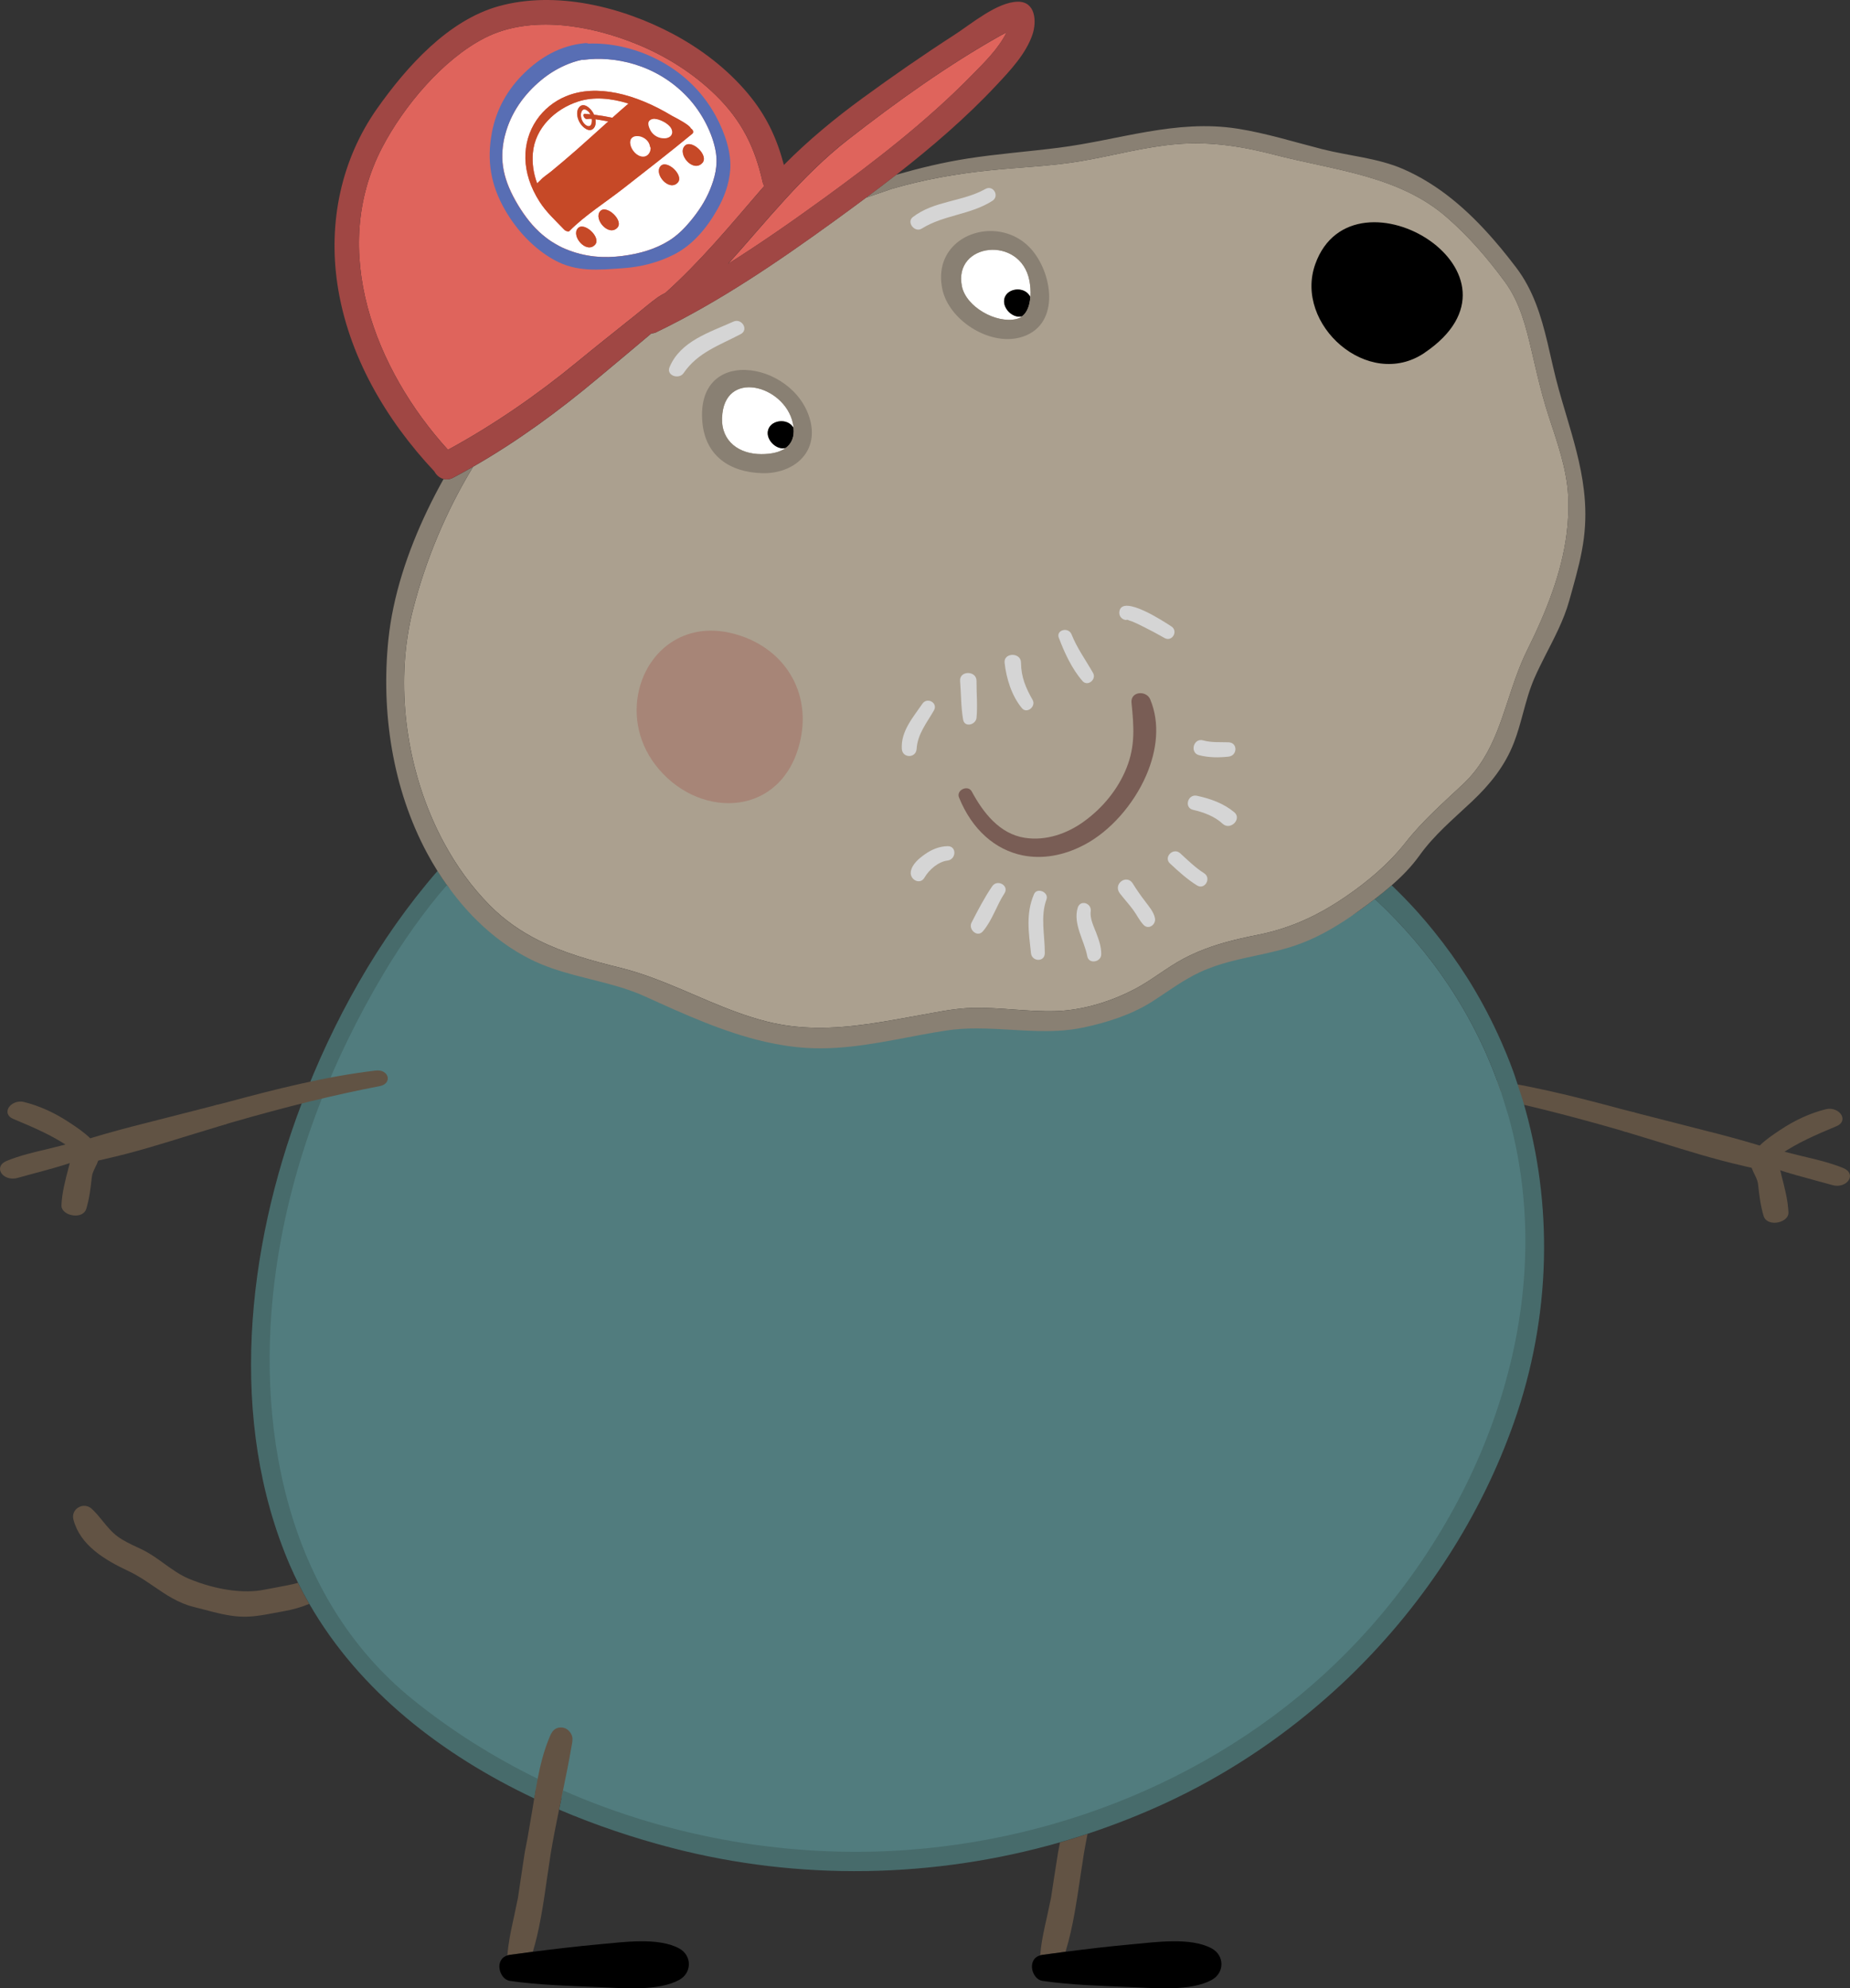 <?xml version="1.0" encoding="UTF-8"?>
<svg id="Layer_2" data-name="Layer 2" xmlns="http://www.w3.org/2000/svg" viewBox="0 0 378.71 407.11">
  <rect x="0" y="0" width="378.71" height="407.11" fill="#333333" stroke="none"/>
  <defs>
    <style>
      .cls-1 {
        fill: #625344;
      }

      .cls-2 {
        fill: #476b6b;
      }

      .cls-3 {
        fill: #795d55;
      }

      .cls-4 {
        fill: #a78577;
      }

      .cls-5 {
        fill: #586eb4;
      }

      .cls-6 {
        fill: #fff;
      }

      .cls-7 {
        fill: #517c7e;
      }

      .cls-8 {
        fill: #615344;
      }

      .cls-9 {
        fill: #d5d5d5;
      }

      .cls-10 {
        fill: #a04744;
      }

      .cls-11 {
        fill: #c64927;
      }

      .cls-12 {
        fill: #aba08f;
      }

      .cls-13 {
        fill: #898073;
      }

      .cls-14 {
        fill: #df645c;
      }
    </style>
  </defs>
  <g id="Layer_1-2" data-name="Layer 1">
    <g>
      <path class="cls-8" d="M334.55,227.77s-2.46-.64-2.46-.64c-9.61-2.59-19.88-5.22-30.31-6.46-1.39-.16-2.22.54-2.42,1.27-.2.76.28,1.67,1.6,1.92,9.15,1.75,18.88,4.14,30.63,7.53l.89.26s1.15.34,2.2,0c.63-.21,1.1-.61,1.4-1.18.77-1.5-.67-2.42-1.54-2.7Z"/>
      <path class="cls-8" d="M360.66,237.15c0,.09-.1.17-.22.17s-.22-.08-.22-.17c0-.09.1-.17.22-.17s.22.07.22.17Z"/>
      <path class="cls-8" d="M363.36,236.79c-.23-.94-1.52-1.76-3.82-2.45-3.21-.96-6.65-1.9-10.84-2.95l-14.18-3.63c-.84-.25-2.66-.33-3.51,1.12-.84,1.45.57,2.44,1.43,2.76.04.01,7.61,2.32,7.61,2.32,5.43,1.69,11.06,3.44,16.74,4.73l.63.15c1.46.36,3.47.86,4.77-.06.93-.65,1.32-1.33,1.16-2Z"/>
      <path class="cls-8" d="M360.66,237.15c0,.09-.1.17-.22.17s-.22-.08-.22-.17c0-.09.1-.17.22-.17s.22.07.22.17Z"/>
      <path class="cls-8" d="M364.65,240.47l-.41-1.56c-.65-1.58-1.45-3.23-3.05-3.42-1.08-.13-1.97.12-2.39.66-.34.44-.39,1.09-.39,1.42,0,.1,0,.17,0,.19-.01.1-.02.19-.02.29,0,.81.4,1.62.78,2.4.33.67.64,1.31.71,1.95.24,2.16.49,4.4,1.15,6.59.29.95,1.3,1.47,2.58,1.35,1.25-.13,2.55-.91,2.5-2.1-.11-2.57-.81-5.21-1.48-7.76Z"/>
      <path class="cls-8" d="M360.66,237.15c0,.09-.1.17-.22.17s-.22-.08-.22-.17c0-.09.1-.17.22-.17s.22.07.22.17Z"/>
      <path class="cls-8" d="M377.32,239.15c-2.67-1.09-5.6-1.78-8.43-2.44l-4.41-1.1-.87-.26s-1.48-.24-1.48-.24l-1.33.02c-.92.16-1.38.34-1.56.6l-.08.11c-.22.31-.38.54-.38,1.09.06.64.52,1.05.88,1.29l.86.35h-.02s3.09.78,3.09.78c2.64.89,5.47,1.65,8.21,2.39l3.29.9c1.56.44,2.89-.21,3.39-1.06.46-.78.28-1.84-1.17-2.43Z"/>
      <path class="cls-8" d="M360.66,237.15c0,.09-.1.17-.22.17s-.22-.08-.22-.17c0-.09.1-.17.22-.17s.22.07.22.17Z"/>
      <path class="cls-8" d="M376.97,228.31c-.48-.85-1.76-1.55-3.2-1.2-3.19.79-6.37,2.24-9.43,4.3l-.16.1c-1.26.85-2.83,1.9-4,3.09l-.52.57c-.61.73-.65.92-.73,1.63l-.02.22c0,.11.04.65.58.96.24.14.65.27,1.3.15,1.37-.27,3.59-1.71,3.84-1.87,3.35-2.28,6.97-3.86,11.35-5.69,1.26-.53,1.4-1.52.98-2.27Z"/>
      <path class="cls-1" d="M221.79,380.06s.02-.08.02-.09l.08-.51c.23-1.34.48-2.66.74-3.97-1.87.62-3.75,1.2-5.64,1.74l-.22,1.12s-.15.75-.19.99c0,0,0,.01,0,.02h0s-.76,4.84-.76,4.84c0,0-.67,4.38-.67,4.38l-.58,2.72-.24,1.13c-.59,2.6-1.2,5.29-1.39,7.93.15-.04.3-.08.47-.11,1.57-.21,3.14-.42,4.71-.63.8-2.59,1.39-5.31,1.88-8.06.4-2.26.75-4.54,1.08-6.8,0,0,.6-3.93.72-4.71Z"/>
      <path d="M212.92,400.36c-2.79.81-1.71,4.91.47,5.22,6.04.88,12.17,1.01,18.55,1.29,4.78.21,11.84.84,16.1-1.48,2.66-1.44,2.67-5.02,0-6.46-4.33-2.34-11.51-1.27-16.33-.84-4.61.42-9.12.95-13.61,1.53-1.57.2-3.14.41-4.71.63-.17.02-.32.06-.47.11Z"/>
      <path class="cls-1" d="M56.54,325.03l-2.48.46c-4.19.86-9.94.02-15.38-2.24-1.81-.75-3.47-1.95-5.07-3.1-1.45-1.05-2.96-2.14-4.62-2.93l-.89-.42c-1.39-.65-2.83-1.32-4.04-2.22-1.2-.89-2.09-1.99-3.03-3.14-.69-.85-1.4-1.73-2.24-2.51-.75-.7-1.86-.82-2.75-.28-.87.52-1.27,1.49-1.01,2.48,1.39,5.26,6.3,8.21,11.4,10.61,1.85.87,3.5,2.01,5.1,3.1,2.45,1.68,4.98,3.41,8.18,4.19l2.21.57c2.27.6,4.61,1.22,6.98,1.38,2.51.17,4.76-.26,7.14-.71l1.9-.35c2-.34,3.76-.86,5.36-1.53-.81-1.4-1.57-2.84-2.3-4.3-1.48.39-3,.67-4.48.94Z"/>
      <path class="cls-7" d="M307.19,223.32c-5.35-15.65-14.36-28.66-25.73-39.26-1,.77-2.01,1.51-3.01,2.24-4.42,3.21-10.49,4.57-15.73,6.19-1.98.61-5.86.69-7.85,1.12-4.27.93-7.13,2.01-11.21,3.92-.87.41-1.42,1.76-2.24,2.24-2.45,1.42-7.13,3.51-9.53,5.05-4.21,2.69-7.49,2.89-12.33,3.92-1.78.38-4.94.47-6.73.56-5.5.29-8.49-.57-14.02-.56-2.05,0-4.12.25-6.17.56-1.67.25-5.06.81-6.73,1.12-7.78,1.43-11.12,2.71-19.06,2.24-2.92-.17-11.73-1.59-14.58-2.24-8.54-1.95-11.18-2.6-19.06-6.17-1.85-.84-6.47-3.91-8.41-4.49-5.82-1.72-8.46-1.76-14.02-4.49-4.2-2.05-8.46-4.57-11.77-7.85-2.25-2.22-5.71-3.68-7.54-6.26-4.74,5.52-10.43,9.25-14.33,15.79-11.01,18.45-19.35,39.78-22.43,61.11-4.59,31.8,2.39,68.54,28.59,89.7,7.86,6.35,18.37,14.61,27.47,19.06.55-2.84,2.84-2.34,2.24.56,22.19,9.77,47.78,15.84,71.76,14.02,35.62-2.72,70.03-18.2,94.75-44.29,30.27-31.96,40.54-72.62,30.29-109.72-.19.12.22-.05,0,0l-2.65-4.1Z"/>
      <path class="cls-2" d="M307.19,223.32c-5.35-15.65-14.36-28.66-25.73-39.26,1.17-.89,2.32-1.82,3.43-2.79,1.82,1.75,3.59,3.56,5.29,5.45,1.14,1.27,2.23,2.58,3.3,3.89,2.53,3.13,4.86,6.38,6.97,9.73,2.33,3.7,4.39,7.54,6.2,11.47,1.22,2.66,2.34,5.36,3.32,8.1l1.77,5.42c6.31,21.19,5.78,44.31-1.81,65.87-6.79,19.3-18.18,36.8-32.71,51.13-1.82,1.8-3.7,3.54-5.62,5.23-9.89,8.73-21.01,16.06-32.98,21.6-5.21,2.41-10.56,4.51-16,6.31-1.87.62-3.75,1.2-5.64,1.74-25.79,7.4-53.46,7.91-79.53,1.12-7.71-2.01-15.47-4.6-23-7.82.15-.75.31-1.49.46-2.23.12-.56.24-1.13.35-1.7,22.19,9.77,46.96,13.99,70.94,12.16,35.62-2.72,70.14-18.41,94.04-45.26,25.06-28.16,38.85-67.73,28.6-104.83l-1.66-5.35Z"/>
      <path class="cls-2" d="M110.08,364.2c-9.1-4.45-17.71-9.87-25.57-16.22-26.2-21.17-32.53-56.63-27.94-88.43,3.08-21.33,10.97-41.78,21.98-60.24,3.9-6.54,8.2-12.6,12.94-18.12-.67-.94-1.31-1.9-1.92-2.87-12.2,14.02-21.46,30.83-27.92,47.9-11.15,29.46-15.06,64.74-2.27,94.34.52,1.2,1.07,2.38,1.65,3.54.72,1.46,1.49,2.9,2.3,4.3,10.3,17.92,27.22,30.94,46.06,39.84.22-1.35.45-2.7.71-4.04Z"/>
      <path class="cls-12" d="M134.42,68c-.37.18-.73.26-1.08.27-3.67,3.12-7.38,6.19-11.08,9.29-7.9,6.62-16.41,12.85-25.41,18-5.55,9.15-9.73,19.14-12.33,29.37-.46,1.8-.83,3.64-1.11,5.51-2.1,13.93.64,29.42,7.44,42.05,2.57,4.78,5.73,9.15,9.42,12.88,3.06,3.09,6.43,5.38,10.02,7.18,5.16,2.58,10.79,4.15,16.66,5.59,2.28.56,4.5,1.28,6.69,2.09,7.76,2.86,15.13,6.84,23.23,8.9,3.36.86,6.67,1.24,9.96,1.3,7.35.14,14.59-1.33,22.05-2.68,1.4-.26,2.81-.52,4.23-.76,2.07-.34,4.15-.6,6.24-.64,5.61-.09,11.19.84,16.8.67,1.74-.05,3.51-.27,5.26-.62,3.79-.75,7.52-2.13,10.85-3.87,3.49-1.82,6.53-4.39,10.03-6.25.92-.49,1.85-.93,2.79-1.33,3.93-1.69,8.01-2.67,12.28-3.52,2.03-.4,3.95-.91,5.79-1.54,4.25-1.43,8.11-3.46,12.04-6.12,4.65-3.15,9.02-6.81,12.51-11.23,3.54-4.5,7.62-8.06,11.78-11.97,6.69-6.29,8.13-14.78,11.19-22.89.57-1.51,1.2-3.01,1.92-4.48,1.93-3.89,3.74-7.89,5.18-12,1.37-3.87,2.41-7.84,2.93-11.9.33-2.59.45-5.22.31-7.88-.3-5.52-2.27-10.96-3.97-16.18-.45-1.38-.86-2.76-1.24-4.15-.83-3.04-1.53-6.1-2.25-9.2-1.15-4.95-2.41-9.98-5.45-14.14-3.53-4.83-7.43-9.34-11.94-13.27-9.82-8.56-23.06-9.63-35.23-12.79-6.65-1.73-13.1-2.75-19.98-2.19-6.61.54-13.05,2.36-19.57,3.47-6.35,1.08-12.75,1.26-19.14,1.94-6.67.71-13.13,1.85-19.63,3.74-1.78.6-3.56,1.21-5.34,1.83-2.16,1.61-4.32,3.2-6.49,4.77-11.53,8.35-23.52,16.54-36.38,22.74Z"/>
      <path class="cls-12" d="M230.86,126.92s0,0,0,0c0,0,0,0,0,0,0,0,0,0-.01,0Z"/>
      <path class="cls-12" d="M230.86,126.92c-.23-.09-.3,0-.21.03.07,0,.14-.01.21-.03Z"/>
      <path class="cls-4" d="M150.56,129.85c-9.87-2.79-17.25,2.84-19.51,10.52-1.52,5.14-.74,11.21,3.13,16.26,8.34,10.89,24.79,10.96,29.2-3.32,3.27-10.59-2.18-20.45-12.82-23.46Z"/>
      <path class="cls-6" d="M196.91,58.62c.87,4.24,7.05,7.69,11.18,6.69.46-.11.85-.31,1.18-.57-.05.01-.11.03-.16.05-1.81.38-3.8-1.62-3.54-3.4.32-2.21,3.48-2.79,4.9-1.25.19.2.34.42.47.64.08-1.21-.04-2.42-.21-3.33-1.8-9.32-15.64-7.77-13.81,1.18Z"/>
      <path class="cls-6" d="M160.87,91.71c-.05.01-.1.03-.15.04-1.81.38-3.8-1.62-3.54-3.4.32-2.21,3.48-2.79,4.9-1.25.15.16.27.33.38.5-.03-.31-.08-.62-.15-.96-1.71-7.82-14.2-11.16-14.49-1.03-.14,4.82,3.56,7.38,8.06,7.37,2,0,3.78-.38,5-1.27Z"/>
      <path d="M291.62,72.23c11.88-8.05,8.52-17.71,1.12-22.93-7.65-5.4-19.62-6.05-23.49,4.77-4.42,12.36,10.87,25.96,22.37,18.17Z"/>
      <path class="cls-13" d="M91.49,181.19c1.83,2.58,3.86,5.02,6.1,7.23,3.32,3.28,7.08,6.07,11.28,8.13,5.56,2.72,11.63,3.67,17.45,5.39,1.94.57,3.85,1.23,5.7,2.07,7.88,3.57,16.07,7.34,24.6,9.29,2.84.65,5.73,1.1,8.65,1.27,7.94.46,15.72-1.29,23.5-2.73,1.67-.31,3.33-.6,5-.85,2.05-.31,4.1-.42,6.15-.42,5.53,0,11.07.76,16.57.48,1.79-.09,3.57-.3,5.35-.68,4.85-1.03,9.84-2.63,14.05-5.32,2.4-1.53,4.68-3.2,7.13-4.62.82-.48,1.67-.93,2.54-1.34,4.08-1.92,8.33-2.73,12.6-3.66,1.99-.44,3.99-.9,5.97-1.51,5.24-1.62,9.87-4.39,14.3-7.61,1-.72,2.01-1.47,3.01-2.24,1.17-.89,2.32-1.82,3.43-2.79,2.11-1.84,4.07-3.84,5.67-6.07,3.07-4.3,6.96-7.5,10.77-11.1,3.7-3.49,6.77-7.29,8.61-12.07.75-1.94,1.3-3.94,1.84-5.95.66-2.44,1.32-4.88,2.33-7.21.35-.81.73-1.61,1.12-2.41.31-.65.63-1.29.96-1.93,1.91-3.76,3.93-7.47,5.06-11.54.21-.78.43-1.56.65-2.33.49-1.76.97-3.52,1.39-5.3.4-1.71.74-3.44.96-5.19.43-3.41.38-6.63.01-9.76-.62-5.39-2.16-10.52-3.75-15.88-.46-1.55-.93-3.11-1.37-4.71-.9-3.19-1.57-6.45-2.33-9.65-1.31-5.47-2.91-10.79-6.44-15.43-.54-.71-1.09-1.41-1.64-2.11-.98-1.24-1.99-2.47-3.04-3.66-5.17-5.93-11.11-11.17-18.42-14.36-5.2-2.27-11.14-2.69-16.59-4.08-5.76-1.47-11.5-3.28-17.38-4.2-12.61-1.96-24.22,2.35-36.57,3.91-6.27.8-12.51,1.25-18.75,2.23-4.9.77-9.73,1.94-14.51,3.31-2.05,1.6-4.12,3.16-6.19,4.7,1.78-.62,3.56-1.23,5.34-1.83,6.5-1.9,12.96-3.03,19.63-3.74,6.39-.68,12.79-.86,19.14-1.94,6.52-1.11,12.96-2.93,19.57-3.47,6.88-.57,13.33.46,19.98,2.19,12.17,3.17,25.41,4.24,35.23,12.79,4.51,3.93,8.41,8.44,11.94,13.27,3.04,4.16,4.3,9.18,5.45,14.14.72,3.1,1.41,6.16,2.25,9.2.38,1.39.79,2.77,1.24,4.15,1.7,5.21,3.68,10.66,3.97,16.18.14,2.67.02,5.29-.31,7.88-.52,4.06-1.57,8.03-2.93,11.9-1.45,4.11-3.26,8.11-5.18,12-.73,1.47-1.35,2.97-1.92,4.48-3.06,8.11-4.5,16.6-11.19,22.89-4.16,3.91-8.24,7.48-11.78,11.97-3.48,4.43-7.86,8.08-12.51,11.23-3.93,2.66-7.79,4.69-12.04,6.12-1.85.62-3.76,1.13-5.79,1.54-4.26.85-8.34,1.83-12.28,3.52-.94.4-1.87.84-2.79,1.33-3.49,1.85-6.53,4.42-10.03,6.25-3.33,1.74-7.06,3.12-10.85,3.87-1.75.35-3.52.56-5.26.62-5.62.17-11.19-.76-16.8-.67-2.09.03-4.17.3-6.24.64-1.42.23-2.83.5-4.23.76-7.45,1.36-14.69,2.82-22.05,2.68-3.29-.06-6.6-.44-9.96-1.3-8.09-2.06-15.47-6.04-23.23-8.9-2.19-.81-4.41-1.53-6.69-2.09-5.88-1.45-11.5-3.01-16.66-5.59-3.59-1.8-6.96-4.09-10.02-7.18-3.69-3.73-6.85-8.1-9.42-12.88-6.8-12.64-9.54-28.12-7.44-42.05.28-1.87.65-3.71,1.11-5.51,2.6-10.24,6.78-20.22,12.33-29.37-1.36.78-2.73,1.53-4.11,2.26-.68.36-1.34.4-1.93.25-4.61,8.27-8.37,17.28-10.26,26.3-.46,2.18-.8,4.36-1.03,6.53-1.53,14.85.82,30.57,7.94,43.81.66,1.22,1.36,2.42,2.1,3.61.61.98,1.26,1.93,1.92,2.87Z"/>
      <path class="cls-9" d="M234.42,184.55c-.9-1.18-1.75-2.38-2.52-3.64-1.24-2.03-4.16.08-2.64,2.03.87,1.12,1.83,2.17,2.68,3.32.75,1,1.3,2.21,2.16,3.11,1.03,1.08,2.57-.07,2.33-1.36-.23-1.28-1.25-2.44-2.01-3.46Z"/>
      <path class="cls-9" d="M223.28,186.62c.24-1.72-2.15-2.5-2.67-.74-.99,3.32,1.38,6.73,1.97,9.93.31,1.65,2.82,1.2,2.85-.39.03-1.56-.47-2.94-1.01-4.38-.51-1.34-1.34-2.96-1.14-4.43Z"/>
      <path class="cls-9" d="M211.67,183.08c-1.72,3.98-1.07,7.9-.62,12.08.19,1.77,2.82,1.87,2.83,0,.02-3.62-.94-7.51.34-11.01.54-1.47-1.92-2.53-2.55-1.08Z"/>
      <path class="cls-9" d="M246.5,178.8c-1.8-1.15-3.33-2.65-4.9-4.09-1.4-1.29-3.49.79-2.09,2.09,1.74,1.62,3.51,3.24,5.53,4.49,1.59.98,3.01-1.49,1.46-2.49Z"/>
      <path class="cls-9" d="M244.22,165.81c2.17.5,4.4,1.31,6.06,2.85,1.6,1.48,4.02-1.01,2.37-2.37-2.2-1.82-4.88-2.77-7.64-3.36-1.87-.39-2.67,2.44-.79,2.88Z"/>
      <path class="cls-9" d="M245.45,154.62c1.96.51,4.04.52,6.04.3,1.84-.2,1.93-2.87,0-2.94-1.76-.06-3.49.09-5.21-.39-1.95-.55-2.79,2.52-.83,3.03Z"/>
      <path class="cls-9" d="M203.12,181.45c-1.59,2.32-2.95,4.94-4.23,7.44-.72,1.41,1.17,3.14,2.32,1.79,1.93-2.26,2.79-5.29,4.41-7.77,1.02-1.57-1.45-2.98-2.5-1.46Z"/>
      <path class="cls-9" d="M193.95,173.25c-1.69.05-3.24.68-4.6,1.65-1.19.84-2.66,2.03-2.9,3.57-.25,1.62,1.89,2.83,2.82,1.19.9-1.57,2.81-3.24,4.68-3.46,1.83-.22,1.95-3.01,0-2.95Z"/>
      <path class="cls-9" d="M230.65,126.95c-.09-.03-.01-.11.21-.03,0,0,0,0,.01,0,0,0,0,0,0,0,.03.01.06.02.1.04.23.13.54.18.79.28.77.31,1.52.69,2.26,1.06,1.48.73,2.93,1.51,4.37,2.33,1.55.88,2.88-1.42,1.39-2.38-1.24-.8-10.03-6.66-10.63-3.07-.18,1.09.69,1.8,1.51,1.77Z"/>
      <path class="cls-9" d="M230.65,126.95s.11.01.22-.02c0,0,0,0,0,0-.07.01-.14.02-.21.03Z"/>
      <path class="cls-9" d="M216.76,130.6c1.15,3.06,2.68,6.38,4.85,8.85,1.04,1.19,2.9-.34,2.15-1.66-1.5-2.64-3.27-5.06-4.41-7.91-.63-1.58-3.22-.92-2.6.72Z"/>
      <path class="cls-9" d="M205.65,135.7c.35,3.22,1.45,6.77,3.54,9.29,1.03,1.24,2.95-.35,2.19-1.69-1.4-2.45-2.36-4.73-2.37-7.6,0-2.2-3.59-2.11-3.36,0Z"/>
      <path class="cls-9" d="M197.16,147.35c.29,1.66,2.59,1.07,2.74-.37.24-2.46-.02-5.08,0-7.56.01-2.18-3.53-2.14-3.36,0,.21,2.61.17,5.36.62,7.93Z"/>
      <path class="cls-9" d="M187.64,153.34c.19-3.06,2.07-5.31,3.54-7.88.89-1.54-1.37-2.81-2.35-1.38-1.91,2.79-4.44,5.63-4.22,9.25.12,1.95,2.91,1.95,3.03,0Z"/>
      <path d="M157.17,88.35c-.26,1.78,1.73,3.78,3.54,3.4.05-.01.1-.03.15-.04,1.15-.85,1.79-2.17,1.59-4.11-.11-.17-.23-.34-.38-.5-1.42-1.54-4.58-.96-4.9,1.25Z"/>
      <path d="M205.56,61.39c-.26,1.79,1.73,3.79,3.54,3.4.06-.01.11-.03.16-.05,1.1-.85,1.56-2.4,1.66-3.97-.13-.22-.28-.44-.47-.64-1.42-1.54-4.58-.96-4.9,1.25Z"/>
      <path class="cls-13" d="M192.91,59.23c1.34,6.28,9.49,11.56,15.86,9.88,8.21-2.17,6.91-12.6,2.57-17.82-2-2.4-4.69-3.66-7.4-3.93-6.28-.64-12.71,3.99-11.03,11.87ZM210.72,57.44c.18.91.3,2.13.21,3.33-.11,1.57-.56,3.11-1.66,3.97-.33.26-.72.46-1.18.57-4.13,1-10.31-2.45-11.18-6.69-1.83-8.95,12-10.5,13.81-1.18Z"/>
      <path class="cls-13" d="M152.61,75.74c-5.07-.15-9.47,2.98-8.84,10.59.57,6.99,5.61,10.37,12.25,10.55,6.26.17,11.56-4.08,9.85-10.77-1.6-6.25-7.81-10.2-13.25-10.36ZM147.81,85.61c.29-10.14,12.78-6.8,14.49,1.03.07.34.12.65.15.96.2,1.94-.44,3.26-1.59,4.11-1.21.9-3,1.27-5,1.27-4.5.01-8.2-2.55-8.06-7.37Z"/>
      <path class="cls-9" d="M139.94,76.39c2.89-4.24,7.32-5.67,11.69-7.98,1.71-.9.21-3.33-1.5-2.56-4.86,2.2-10.83,3.97-13.07,9.33-.72,1.73,1.94,2.59,2.88,1.21Z"/>
      <path class="cls-9" d="M188.68,46.81c4.48-2.81,10.03-2.83,14.47-5.69,1.52-.98.17-3.32-1.42-2.43-4.7,2.64-10.51,2.39-14.87,5.76-1.35,1.05.39,3.25,1.82,2.36Z"/>
      <path class="cls-3" d="M235.47,143.21c-.41-.98-1.45-1.39-2.35-1.26-.87.13-1.6.77-1.49,1.93.47,4.79.82,8.78-1.03,13.38-1.76,4.39-4.89,8.17-8.7,10.93-3.47,2.52-7.82,4.02-12.12,3.35-5.16-.8-8.53-5.16-10.85-9.48-.4-.74-1.23-.8-1.87-.48-.61.3-1.04.96-.74,1.7,2.66,6.6,7.43,10.75,13.1,11.87,3.92.77,8.26.1,12.63-2.22,5.12-2.71,9.96-8.1,12.59-14.17,2.21-5.1,2.86-10.68.82-15.56Z"/>
      <path class="cls-14" d="M118.13,74.12c3.96-3.26,7.99-6.44,12-9.65,1.5-1.2,2.96-2.48,4.52-3.6.34-.24,1-.62,1.57-.91,7.1-6.37,13.1-13.61,19.38-20.91.28-.33.58-.64.86-.97-.15-.23-.27-.49-.34-.81-1.59-7.09-4.28-12.54-9.51-17.69-4.6-4.53-10.18-8.05-16.14-10.5-9.41-3.87-21.78-6.16-31.25-1.31-8.59,4.4-16.59,14.01-20.97,22.4-11,21.08-1.48,45.5,13.45,61.92,9.31-5.06,18.28-11.26,26.43-17.97Z"/>
      <path class="cls-14" d="M149.05,54.02c6.72-4.23,13.25-8.79,19.62-13.42,10.56-7.67,21.05-15.79,30.21-25.13,2.52-2.57,5.51-5.46,7.15-8.79,0,0-.02-.02-.02-.03-.46.23-.86.44-1.07.56-10.93,6.13-21.41,13.64-31.28,21.34-9.4,7.32-16.69,16.69-24.6,25.48Z"/>
      <path class="cls-10" d="M92.74,97.81c1.38-.73,2.75-1.48,4.11-2.26,9-5.15,17.51-11.38,25.41-18,3.69-3.09,7.4-6.17,11.08-9.29.35-.01.71-.1,1.08-.27,12.86-6.2,24.85-14.38,36.38-22.74,2.16-1.57,4.33-3.16,6.49-4.77,2.08-1.55,4.14-3.11,6.19-4.7,7.26-5.66,14.27-11.68,20.51-18.35,2.79-2.98,6.06-6.44,7.38-10.41.87-2.61.63-6.71-3.01-6.67-4.25.05-9.62,4.62-12.96,6.77-6.39,4.12-12.64,8.46-18.78,12.94-5.78,4.22-11.18,8.69-16.15,13.71-1.45-5.49-3.59-10.11-7.4-14.65-4.2-5.01-9.55-9.1-15.31-12.17C127.31,1.4,113.78-1.98,102.09,1.27c-10.38,2.89-18.83,12.39-24.84,20.88-7.44,10.52-10.07,23.39-8.18,36.06,2.17,14.53,9.9,27.72,19.85,38.31.38.74,1.06,1.34,1.89,1.55.59.15,1.25.1,1.93-.25ZM78.25,30.18c4.38-8.39,12.38-18,20.97-22.4,9.48-4.85,21.84-2.56,31.25,1.31,5.96,2.45,11.54,5.98,16.14,10.5,5.23,5.15,7.92,10.6,9.51,17.69.07.32.19.58.34.81-.29.32-.58.64-.86.97-6.28,7.29-12.28,14.53-19.38,20.91-.57.29-1.23.67-1.57.91-1.57,1.12-3.02,2.4-4.52,3.6-4,3.21-8.03,6.39-12,9.65-8.15,6.71-17.12,12.91-26.43,17.97-14.93-16.41-24.45-40.84-13.45-61.92ZM173.65,28.54c9.88-7.69,20.36-15.21,31.28-21.34.21-.12.61-.32,1.07-.56.02,0,.03-.02.05-.03,0,.02-.02.04-.03.06-1.63,3.32-4.62,6.22-7.15,8.79-9.16,9.34-19.65,17.45-30.21,25.13-6.37,4.63-12.9,9.2-19.62,13.42,7.91-8.79,15.2-18.15,24.6-25.48Z"/>
      <path class="cls-6" d="M110.3,47.39c.46.43.94.84,1.43,1.21.53.41.71.55,1.17.84.5.32,1,.62,1.5.88.54.29.76.4,1.23.59,4.19,1.79,8.15,1.94,11.68,1.5,3.59-.45,6.79-1.38,9.59-3.11,1.7-1.05,3.12-2.44,4.41-4,1.58-1.9,3.05-4.05,4.07-6.56.89-2.21,1.64-4.75,1.14-7.72-.61-3.56-2.74-7.93-5.83-11.2-6.45-6.81-15.11-8.4-21.21-7.58-.09.01-.18,0-.28-.02-1.23.25-2.41.65-3.52,1.14-1.82.81-3.42,1.82-4.88,3.03-3.52,2.92-6.23,6.68-7.42,11.31-.49,1.9-.72,4.13-.4,6.35.34,2.33,1.18,4.56,2.58,7.06,1.28,2.28,2.96,4.62,4.75,6.26ZM121.81,50.11c-1.76,1.9-4.92-1.74-3.53-3.36,1.27-1.48,4.89,1.89,3.53,3.36ZM126.38,46.61c-1.76,1.9-4.92-1.74-3.53-3.36,1.27-1.48,4.89,1.89,3.53,3.36ZM138.74,37.39c-1.76,1.9-4.92-1.74-3.53-3.36,1.27-1.48,4.89,1.89,3.53,3.36ZM143.76,33.38c-1.88,2.01-5.11-1.76-3.62-3.47,1.36-1.57,5.07,1.93,3.62,3.47ZM115.91,19.69c6.16-2.53,14.13-.52,21.67,4.04,1.35.69,3.55,1.87,3.83,2.54,0,0,0,.01,0,.02.03.02.07.05.1.07.53.39.45.9.12,1.09-4.76,3.93-9.39,7.5-13.74,10.91-3.93,3.09-8.17,5.73-11.32,8.93-.12.13-.3.12-.49.05-.19-.02-.42-.13-.65-.38-1.76-1.84-3.62-3.52-4.99-5.67-1.89-2.96-2.83-5.95-2.9-8.83-.13-5.88,3.36-10.72,8.36-12.77Z"/>
      <path class="cls-6" d="M110.62,36.91c.61-.71,1.5-1.23,2.24-1.84,1.71-1.41,3.45-2.88,5.19-4.41,2.12-1.86,4.26-3.82,6.48-5.81-.53-.1-1.06-.19-1.58-.28-.33-.05-.69-.12-1.05-.17.07.44.07.87-.04,1.24-.25.9-1.12,1.39-2.22.53-1.11-.87-1.59-2.23-1.47-3.3.17-1.06,1.06-1.92,2.35-.85.5.41.86.92,1.1,1.46,1.22.15,2.46.35,3.74.62,1.08-.97,2.18-1.94,3.31-2.91-3.64-1.13-7.17-1.44-10.3-.42-4.69,1.52-8.84,5.4-9.28,10.54-.18,2.13.13,4.21.89,6.24.16-.24.48-.47.65-.66Z"/>
      <path class="cls-6" d="M119.76,23.31c.37.03.73.07,1.1.11-.13-.26-.31-.51-.57-.71-.85-.7-1.25-.1-1.37.59-.08.7.19,1.69.94,2.28.7.55,1.16.19,1.26-.43.04-.24.05-.52.01-.81-.32-.02-.63-.02-.9.03-.67.13-1.16-1.11-.48-1.06Z"/>
      <path class="cls-5" d="M113.46,53.23c4.56,2.53,9.07,2.03,14.14,1.68,3.74-.26,7.27-1.22,10.38-2.8,3.79-1.93,6.73-5.4,8.93-9.35,1.28-2.28,2.32-4.89,2.57-7.95.27-3.35-.95-7.37-2.97-11.09-5.91-10.85-17.54-15.14-26.06-14.79-.19-.08-.39-.12-.6-.1-5.27.45-9.37,3.05-12.55,6.15-3.32,3.24-5.72,7.34-6.62,12.24-1.04,5.7-.24,10.64,2.7,15.76,2.4,4.17,5.85,7.9,10.07,10.25ZM103.37,27.72c1.18-4.63,3.9-8.39,7.42-11.31,1.46-1.21,3.06-2.22,4.88-3.03,1.11-.49,2.29-.89,3.52-1.14.1.02.19.03.28.02,6.1-.82,14.76.77,21.21,7.58,3.1,3.27,5.23,7.64,5.83,11.2.51,2.96-.25,5.5-1.14,7.72-1.02,2.51-2.49,4.66-4.07,6.56-1.3,1.56-2.71,2.95-4.41,4-2.8,1.73-6,2.65-9.59,3.11-3.52.44-7.49.29-11.68-1.5-.46-.2-.68-.31-1.23-.59-.5-.27-1-.57-1.5-.88-.46-.3-.64-.43-1.17-.84-.49-.38-.97-.79-1.43-1.21-1.79-1.64-3.47-3.99-4.75-6.26-1.4-2.5-2.24-4.72-2.58-7.06-.32-2.22-.09-4.45.4-6.35Z"/>
      <path class="cls-11" d="M140.14,29.91c-1.49,1.71,1.74,5.49,3.62,3.47,1.45-1.55-2.26-5.04-3.62-3.47Z"/>
      <path class="cls-11" d="M135.21,34.03c-1.39,1.62,1.77,5.26,3.53,3.36,1.35-1.47-2.26-4.84-3.53-3.36Z"/>
      <path class="cls-11" d="M122.85,43.26c-1.39,1.62,1.77,5.26,3.53,3.36,1.35-1.47-2.26-4.84-3.53-3.36Z"/>
      <path class="cls-11" d="M118.27,46.76c-1.39,1.62,1.77,5.26,3.53,3.36,1.35-1.47-2.26-4.84-3.53-3.36Z"/>
      <path class="cls-11" d="M115.44,46.96c.23.24.46.35.65.38.18.08.36.08.49-.05,3.15-3.21,7.39-5.84,11.32-8.93,4.34-3.41,8.98-6.98,13.74-10.91.33-.19.41-.7-.12-1.09-.03-.02-.07-.05-.1-.07,0,0,0-.01,0-.02-.28-.66-2.48-1.84-3.83-2.54-7.54-4.56-15.51-6.56-21.67-4.04-5,2.05-8.49,6.88-8.36,12.77.07,2.88,1.01,5.87,2.9,8.83,1.37,2.15,3.24,3.83,4.99,5.67ZM132.91,24.77c.36-.4.92-.49,1.55-.35.98.21,2.9,1.13,3.11,2.39.18,1.05-.74,1.51-1.62,1.52-1.02.01-2.14-.49-2.78-1.59-.32-.62-.66-1.51-.26-1.96ZM133.07,30.06c.08.08.13.19.12.32-.05,1.06-.82,1.94-2.03,1.61-1.19-.32-2.17-1.75-2.14-2.86.05-2.11,3.75-1.43,4.05.93ZM109.08,31.33c.44-5.15,4.59-9.03,9.28-10.54,3.14-1.01,6.67-.7,10.3.42-1.13.97-2.23,1.94-3.31,2.91-1.28-.27-2.51-.47-3.74-.62-.24-.53-.6-1.05-1.1-1.46-1.3-1.07-2.18-.21-2.35.85-.12,1.07.36,2.44,1.47,3.3,1.1.86,1.97.37,2.22-.53.1-.37.11-.8.04-1.24.36.05.72.12,1.05.17.52.08,1.05.18,1.58.28-2.22,1.99-4.37,3.95-6.48,5.81-1.75,1.53-3.48,3-5.19,4.41-.74.61-1.62,1.13-2.24,1.84-.17.19-.49.42-.65.66-.76-2.03-1.07-4.12-.89-6.24ZM120.24,24.36c.27-.05.58-.05.9-.03.03.29.03.57-.01.81-.1.62-.56.97-1.26.43-.75-.59-1.02-1.58-.94-2.28.11-.68.52-1.29,1.37-.59.25.21.43.45.57.71-.37-.04-.73-.08-1.1-.11-.68-.06-.19,1.19.48,1.06Z"/>
      <path class="cls-6" d="M135.95,28.32c.89,0,1.8-.47,1.62-1.52-.22-1.26-2.13-2.18-3.11-2.39-.63-.14-1.19-.05-1.55.35-.4.45-.06,1.34.26,1.96.64,1.1,1.76,1.61,2.78,1.59Z"/>
      <path class="cls-6" d="M129.01,29.13c-.02,1.11.95,2.53,2.14,2.86,1.21.33,1.98-.56,2.03-1.61,0-.13-.05-.23-.12-.32-.31-2.36-4.01-3.04-4.05-.93Z"/>
      <path class="cls-1" d="M104.37,400.25c1.56-.21,3.13-.42,4.7-.63.67-2.19,1.18-4.47,1.61-6.79.5-2.68.9-5.41,1.28-8.1,0,0,.59-3.94.7-4.71,0-.05.01-.08.01-.09,0,0,.08-.51.08-.51.51-3.04,1.1-6,1.69-8.89.15-.75.31-1.49.46-2.23.12-.56.24-1.13.35-1.7.6-2.9,1.21-5.89,1.74-9.01l.04-.2c.1-.52.25-1.31.09-1.87-.22-.75-.82-1.44-1.51-1.69-.7-.26-1.57-.14-2.12.3-.57.46-.86,1.22-1.04,1.67l-.07.18c-1.07,2.6-1.77,5.39-2.32,8.23-.26,1.34-.49,2.7-.71,4.04-.1.65-.21,1.3-.31,1.94l-1.02,5.98-.43,2.23s-.13.69-.18.93c0,0,0,.01,0,.02h0s-.73,4.85-.73,4.85l-.65,4.38-.81,3.86c-.07.3-.13.61-.2.92-.51,2.31-.99,4.68-1.15,7.01.15-.04.3-.08.47-.11Z"/>
      <path d="M103.9,400.36c-2.79.81-1.71,4.91.47,5.22,6.04.88,12.17,1.01,18.55,1.29,4.78.21,11.84.84,16.1-1.48,2.66-1.44,2.67-5.02,0-6.46-4.33-2.34-11.51-1.27-16.33-.84-4.61.42-9.13.95-13.62,1.53-1.57.2-3.13.41-4.7.63-.17.02-.32.06-.47.11Z"/>
      <g>
        <path class="cls-8" d="M79.34,220.46c-.19-.73-1.03-1.43-2.42-1.27-10.43,1.23-20.69,3.87-30.31,6.46l-2.43.63c-.9.29-2.34,1.21-1.57,2.71.29.57.77.97,1.4,1.18,1.05.35,2.16.02,2.21,0,0,0,.37-.11.37-.11l.52-.15c11.75-3.39,21.49-5.78,30.63-7.53,1.32-.25,1.8-1.15,1.6-1.92Z"/>
        <path class="cls-8" d="M18.05,235.67c0,.09.1.17.22.17s.22-.08.22-.17-.1-.17-.22-.17-.22.07-.22.17Z"/>
        <path class="cls-8" d="M47.69,227.4c-.84-1.46-2.67-1.37-3.52-1.12.02,0-14.16,3.62-14.16,3.62-4.19,1.05-7.63,1.99-10.84,2.95-2.3.69-3.59,1.51-3.82,2.45-.17.67.23,1.34,1.16,2,1.31.92,3.31.42,4.77.06l.64-.15c5.69-1.29,11.31-3.04,16.75-4.73l7.56-2.3c.9-.33,2.31-1.32,1.47-2.77ZM30.33,230.64h0,0Z"/>
        <path class="cls-8" d="M18.05,235.67c0,.09.1.17.22.17s.22-.08.22-.17-.1-.17-.22-.17-.22.07-.22.17Z"/>
        <path class="cls-8" d="M19.9,234.68h0c-.42-.54-1.32-.79-2.39-.66-1.6.19-2.4,1.85-3.03,3.38-.01.04-.42,1.6-.42,1.6-.67,2.55-1.37,5.19-1.48,7.76-.05,1.2,1.25,1.98,2.5,2.1,1.28.13,2.29-.4,2.58-1.35.66-2.19.91-4.43,1.15-6.59.07-.64.38-1.27.71-1.95.43-.88.88-1.79.76-2.74,0-.05.06-.99-.38-1.56Z"/>
        <path class="cls-8" d="M18.05,235.67c0,.09.1.17.22.17s.22-.08.22-.17-.1-.17-.22-.17-.22.07-.22.17Z"/>
        <path class="cls-8" d="M19.55,234.36l-.08-.11c-.18-.26-.65-.44-1.56-.6l-1.33-.02-1.43.23-.93.28s-4.4,1.1-4.4,1.1c-2.83.66-5.75,1.35-8.43,2.44-1.44.59-1.62,1.64-1.17,2.43.5.86,1.83,1.5,3.39,1.06l3.29-.9c2.74-.73,5.57-1.5,8.25-2.4l3.09-.79h-.02s.82-.33.82-.33c.37-.24.82-.65.88-1.26,0-.58-.16-.8-.38-1.11Z"/>
        <path class="cls-8" d="M18.05,235.67c0,.09.1.17.22.17s.22-.08.22-.17-.1-.17-.22-.17-.22.07-.22.17Z"/>
        <path class="cls-8" d="M19.78,235.33c-.08-.71-.12-.91-.73-1.63,0,0-.52-.57-.52-.57-1.17-1.19-2.74-2.24-4-3.09l-.16-.1c-3.07-2.06-6.24-3.51-9.43-4.3-1.43-.36-2.72.35-3.2,1.2-.42.75-.28,1.74.98,2.26,4.39,1.83,8.01,3.41,11.35,5.68.26.17,2.48,1.6,3.85,1.87.65.13,1.07,0,1.3-.15.54-.31.58-.86.58-.92,0-.04-.03-.26-.03-.26Z"/>
      </g>
    </g>
  </g>
</svg>